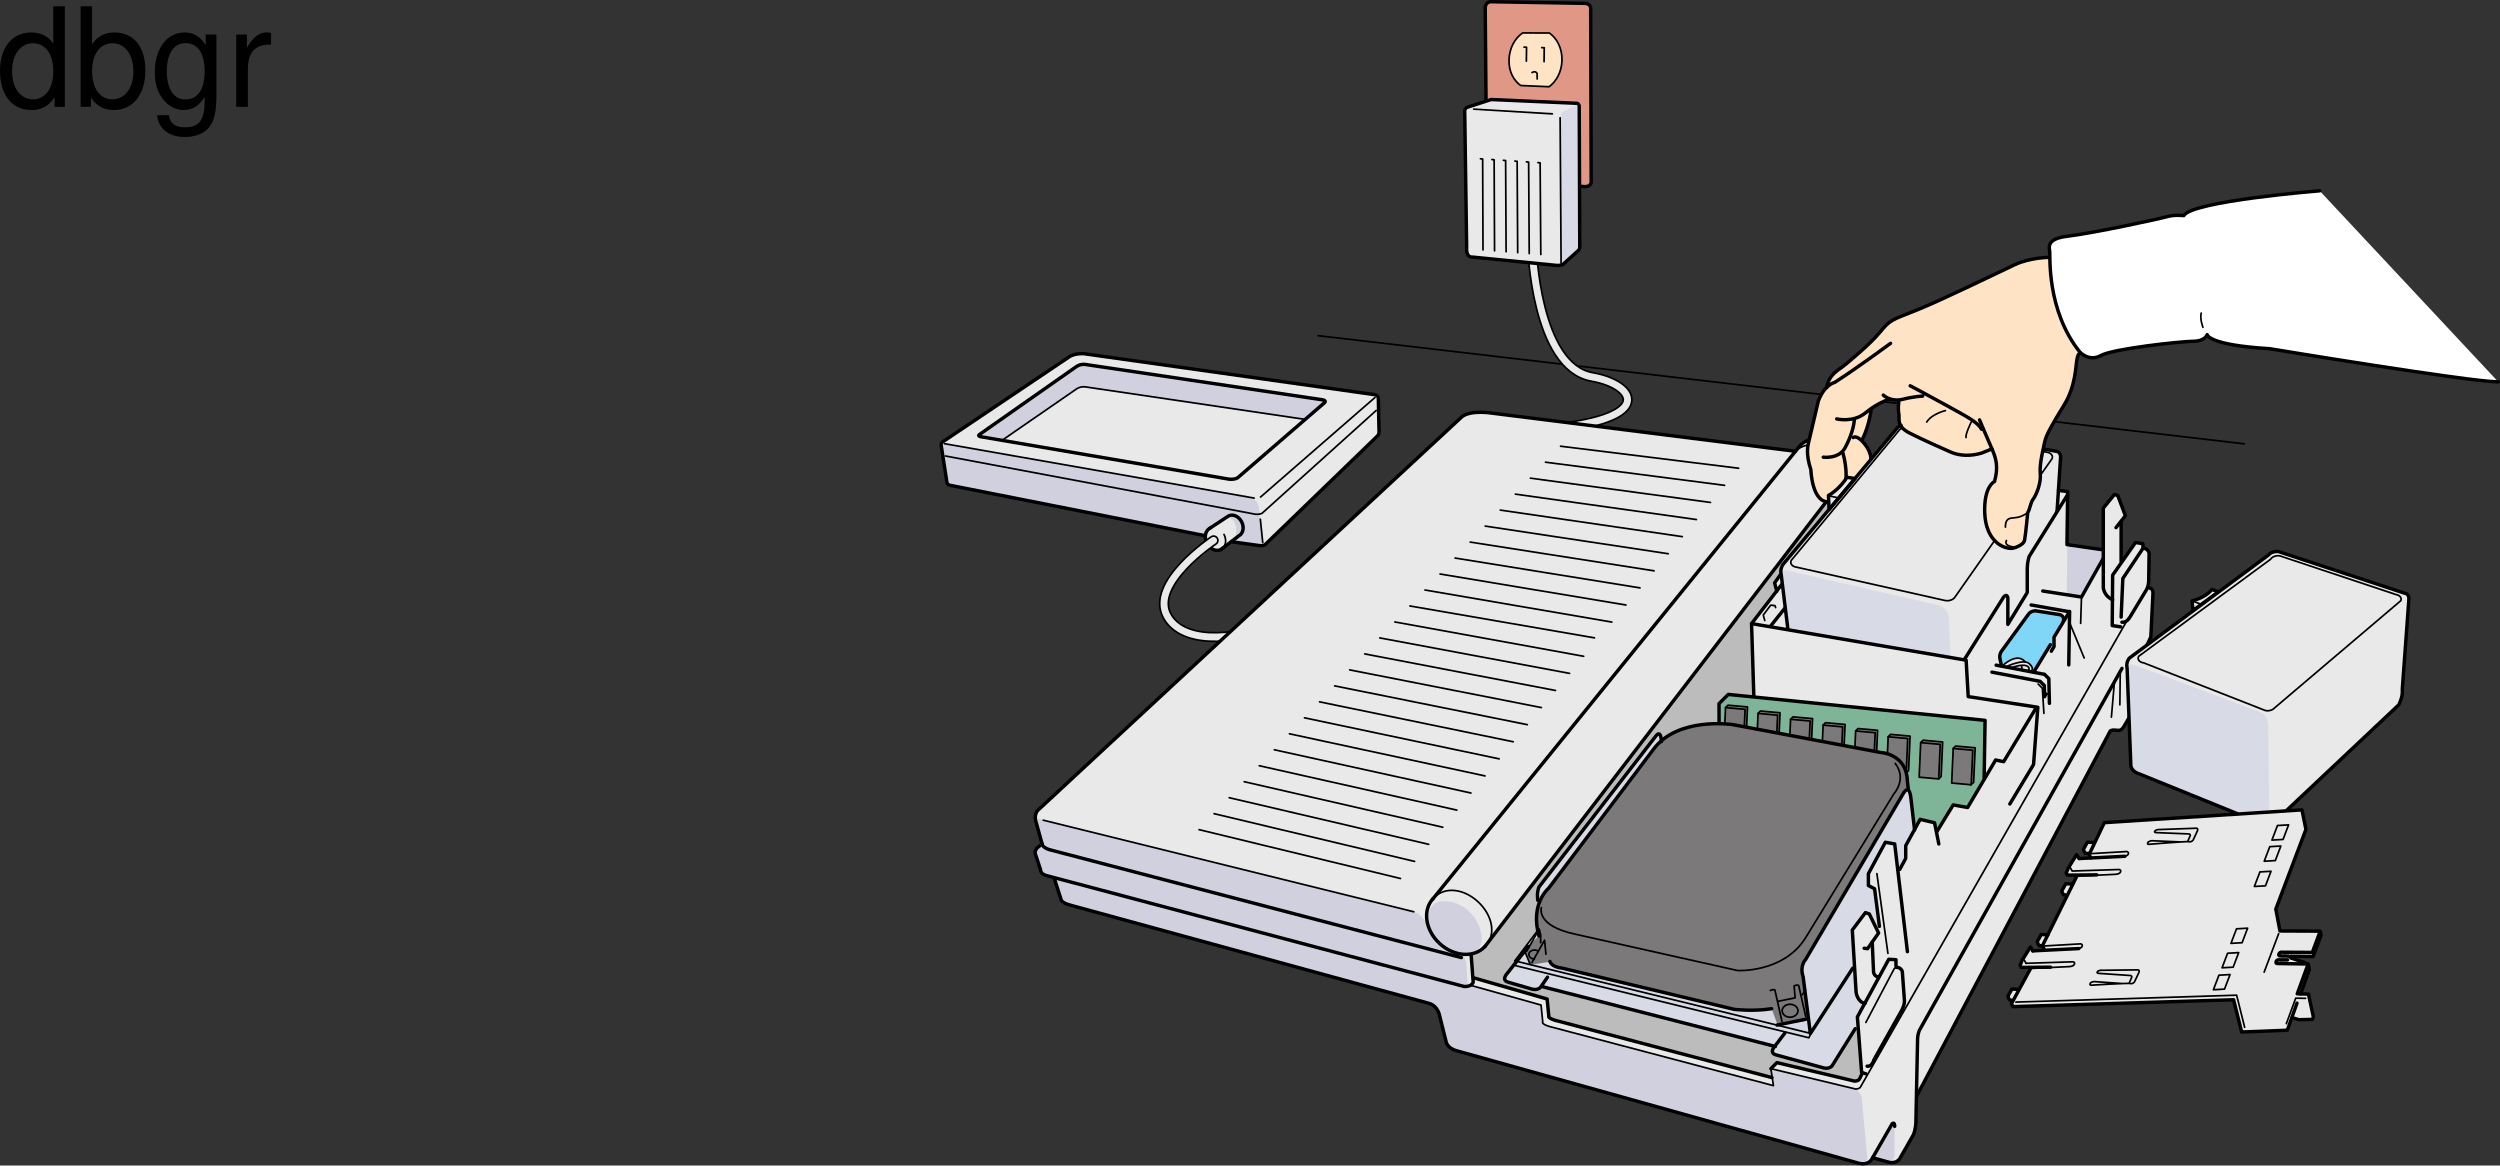 <svg xmlns="http://www.w3.org/2000/svg" xmlns:xlink="http://www.w3.org/1999/xlink" width="362.145" height="168.832"><rect width="100%" height="100%" fill="#333333" stroke="none"/><defs><path id="a" d="M9.906-14.578H8.234v5.422c-.687-1.063-1.812-1.625-3.218-1.625-2.72 0-4.5 2.187-4.5 5.515 0 3.547 1.718 5.72 4.562 5.72 1.438 0 2.438-.532 3.344-1.829V0h1.484Zm-4.61 5.36c1.798 0 2.938 1.577 2.938 4.093 0 2.422-1.156 4.031-2.921 4.031-1.829 0-3.047-1.625-3.047-4.062 0-2.438 1.218-4.063 3.03-4.063zm0 0"/><path id="b" d="M1.078-14.578V0h1.5v-1.344C3.375-.125 4.438.453 5.906.453c2.75 0 4.547-2.25 4.547-5.734 0-3.407-1.687-5.5-4.469-5.5-1.437 0-2.468.547-3.25 1.719v-5.516zm4.578 5.36c1.86 0 3.063 1.624 3.063 4.124 0 2.375-1.235 4-3.063 4-1.781 0-2.922-1.61-2.922-4.062 0-2.469 1.141-4.063 2.922-4.063zm0 0"/><path id="c" d="M8.078-10.484v1.53C7.234-10.218 6.313-10.78 5-10.78 2.453-10.78.703-8.42.703-5.061c0 1.765.422 3.046 1.313 4.109.78.906 1.78 1.406 2.859 1.406 1.266 0 2.172-.547 3.047-1.875v.547c0 2.797-.781 3.828-2.86 3.828-1.421 0-2.156-.547-2.328-1.75H1.047C1.203 3.141 2.734 4.36 5.016 4.36c1.546 0 2.828-.5 3.5-1.343.796-.97 1.109-2.282 1.109-4.735v-8.765zm-2.922 1.25c1.766 0 2.766 1.468 2.766 4.14 0 2.532-1.016 4.016-2.766 4.016-1.718 0-2.718-1.5-2.718-4.078 0-2.563 1-4.078 2.718-4.078zm0 0"/><path id="d" d="M1.375-10.484V0h1.688v-5.438c.015-2.515 1.062-3.64 3.359-3.578v-1.703a3.51 3.51 0 0 0-.64-.062c-1.079 0-1.907.64-2.86 2.203v-1.906zm0 0"/></defs><path fill="#e9e9e9" d="m174.598 77.607-36.989-7.312c-.449-.11-.449-.465-.449-.465l-.82-5.313c-.055-.402.273-.55.273-.55l18.121-12.172c.844-.676 2.25-.563 2.25-.563l42.239 5.953s.414.098.437.5l.102 4.75s.07.426-.239.73l-16.164 15.63s-.254.379-1.062.218l-3.863-.535-1.825 1.192s-.746.191-1.5-.563c-.437-.437-.636-1.125-.511-1.5"/><path fill="#d1d0df" d="M136.422 64.857s-.188-.625.625-.5l43.75 7.688s1.437.062 1.562 1.562l.5 4.5s.25.938-.937.875l-3.563-.5s.938-.625.688-2.062c-.25-1.438-1.125-1.5-1.375-1.438l-2.5 1.625s-.625.375-.563 1l-36.687-7.25s-.688.063-.75-.75l-.75-4.75m8.75-1.062-2.875-.5s-.938 0-.188-.438l13.625-9.625s.438-.687 2.063-.375l33.5 5.063s1.187 0 .375.625l-2.563 2.187-31.5-4.625s-1-.25-1.875.375l-10.562 7.313"/><path fill="none" stroke="#000" stroke-linecap="round" stroke-linejoin="round" stroke-width=".5" d="m178.434 78.478 3.863.535c.808.16 1.062-.218 1.062-.218l16.164-15.63c.309-.304.239-.73.239-.73l-.102-4.75c-.023-.402-.437-.5-.437-.5l-42.239-5.953s-1.406-.113-2.25.563l-18.12 12.172s-.329.148-.274.55l.82 5.313s0 .355.45.465l36.988 7.312"/><path fill="none" stroke="#000" stroke-linecap="round" stroke-linejoin="round" stroke-width=".5" d="M191.55 57.912c.786.113.223.504.223.504l-12.468 10.777s-.38.305-1.266.219l-35.976-6.152s-.45-.094-.231-.286l14.05-9.843s.567-.45 1.352-.336zm0 0"/><path fill="none" stroke="#000" stroke-linecap="round" stroke-linejoin="round" stroke-width=".25" d="m136.809 64.271 44.863 7.88m.933-.157 16.57-14.414M182.57 75.217l.348 3.382m-45.973-12.546 44.95 8.445s.578.05.933-.152l16.524-14.887"/><path fill="#fff" stroke="#000" stroke-linecap="round" stroke-linejoin="round" stroke-width=".25" d="M325.11 64.295 190.921 48.623"/><path fill="none" stroke="#000" stroke-linecap="round" stroke-linejoin="round" stroke-width=".5" d="m175.273 76.513 2.692-1.773c.637-.328 1.484.05 1.894.844.41.797.227 1.707-.406 2.035l-2.586 1.984"/><path fill="none" stroke="#000" stroke-linecap="round" stroke-linejoin="round" stroke-width=".5" d="M175.273 76.513c-.683.352-.878 1.333-.437 2.184.437.852 1.351 1.258 2.031.906.106-.054.2-.125.281-.207"/><path fill="none" stroke="#000" stroke-linecap="round" stroke-linejoin="round" stroke-width=".25" d="M177.148 79.396c.45-.445.532-1.254.16-1.976"/><path fill="none" stroke="#000" stroke-linecap="round" stroke-linejoin="round" stroke-width="1.5" d="M215.61 62.545c25.445-.25 22.195-6.696 15.015-7.942-8.187-1.422-8.707-18.93-8.707-18.93"/><path fill="none" stroke="#e9e9e9" stroke-linecap="round" stroke-linejoin="round" d="M215.61 62.545c25.445-.25 22.195-6.696 15.015-7.942-8.187-1.422-8.707-18.93-8.707-18.93"/><path fill="none" stroke="#000" stroke-linecap="round" stroke-linejoin="round" stroke-width="1.5" d="M175.797 78.283s-9.41 6.25-6.688 11.012c4.09 7.152 25.29 1.933 47.125-20.875l.493-.54"/><path fill="none" stroke="#e9e9e9" stroke-linecap="round" stroke-linejoin="round" d="M175.797 78.283s-9.41 6.25-6.688 11.012c4.09 7.152 25.29 1.933 47.125-20.875l.493-.54"/><path fill="none" stroke="#000" stroke-linecap="round" stroke-linejoin="round" stroke-width=".25" d="m145.234 63.732 10.649-7.351s.566-.45 1.351-.336l31.778 4.703"/><path fill="#e19785" d="m216.215 26.068 13.375.969c1.062-.016.902-.848.902-.848l-.074-24.695c.145-1.031-.844-1.008-.844-1.008L216.035.252s-.812-.082-.89.851l.21 24.04s.063.738.86.925"/><path fill="none" stroke="#000" stroke-linecap="round" stroke-linejoin="round" stroke-width=".5" d="m216.215 26.068 13.375.969c1.062-.016.902-.848.902-.848l-.074-24.695c.145-1.031-.844-1.008-.844-1.008L216.035.252s-.812-.082-.89.851l.21 24.04s.063.738.86.925zm0 0"/><path fill="#fee4c4" d="M220.277 12.385c-1.074-.797-1.718-2.055-1.683-3.696.035-1.683.832-3.148 1.98-3.918l3.867.012c1.121.781 1.86 2.254 1.825 3.945-.036 1.625-.778 3.047-1.864 3.836l-4.125-.18"/><path fill="none" stroke="#000" stroke-linecap="round" stroke-linejoin="round" stroke-width=".25" d="M220.277 12.385c-1.074-.797-1.718-2.055-1.683-3.696.035-1.683.832-3.148 1.98-3.918l3.867.012c1.121.781 1.86 2.254 1.825 3.945-.036 1.625-.778 3.047-1.864 3.836zm0 0"/><path fill="#e9e9e9" d="m228.766 15.447.074 20.375s-.012.344-.285.535l-2.215 2.004s-.613.16-1.106.059l-11.898-1.18s-.98.184-.879-1.383l-.277-19.484s-.141-.754.48-.867l3.348-1.09 12.457.55s.324.11.3.481"/><path fill="none" stroke="#000" stroke-linecap="round" stroke-linejoin="round" stroke-width=".25" d="m214.453 22.998.32.035.051 13.168m1.293-13.094.32.04.06 13.187m1.284-13.114.32.036.07 13.21m1.279-13.136.32.039.078 13.23m1.265-13.156.32.035.087 13.254m1.257-13.179.32.035.098 13.281"/><path fill="#fff" stroke="#000" stroke-linecap="round" stroke-linejoin="round" stroke-width=".25" d="m213.477 15.81 11.394.684"/><path fill="none" stroke="#000" stroke-linecap="round" stroke-linejoin="round" stroke-width=".25" d="m223.332 6.9.363.008-.023 2.027m-2.906-2.105.367.012-.028 2.023m.825 1.648s.488-.347.738.149l.004.773"/><path fill="#d8dbe6" d="M228.715 15.799s-.07-.868-.535-.528l-1.633.836s-.527.278-.516 1.082l.094 20.203s.012.993.828.387l1.39-1.258s.528-.402.512-1.457l-.14-19.265"/><path fill="none" stroke="#000" stroke-linecap="round" stroke-linejoin="round" stroke-width=".5" d="m228.766 15.447.074 20.375s-.012.344-.285.535l-2.215 2.004s-.613.16-1.106.059l-11.898-1.18s-.98.184-.879-1.383l-.277-19.484s-.141-.754.48-.867l3.348-1.09 12.457.55s.324.11.3.481zm0 0"/><path fill="#fff" stroke="#000" stroke-linecap="round" stroke-linejoin="round" stroke-width=".25" d="m225.996 17.06.14 21.075"/><path fill="#e9e9e9" d="M305.684 105.888s.218-.175.656-.132l.441.043s.48.09.832-.48l1.407-2.329s.351-.394.394-2.016l.172-3.863s-.129-.922.527-1.887l1.317-2.632s.133-.176.175-.746l.266-5.704s.262-1.007-.789-1.093c0 0 .129-.352.172-1.668l.047-3.07s.043-.88-.836-.922l-.086-.618-1.008-.172-2.066 2.848-.043-5.879.613-.875-1.094-2.941-.527-.133-1.582 1.934v6.097l-5.262-.746v-3.598l-.008-2.015.113-2.082-27.878-4.063-1.45 1.797-1.14-.172-1.621 2.235-1.317-.352s1.493-1.14 1.317-3.156c-.176-2.02-2.371-5.266-6.055-3.512 0 0-.879.79-1.23 1.406l-45.016-5.707s-2.367-.261-3.773 1.055l-60.676 56.293s-1.055.656-.57 2.191l.699 2.547s.043.262.132.438l-.57.48s-.57.352-.308 1.23l.703 2.192s.218.617.922.793l.964.219s.79 2.414.965 2.937c.176.528.528.836 1.317 1.055l51.332 14.04s2.11.175 2.457 2.28l.527 2.633s-.527 1.578 2.984 2.457l55.633 15.621s2.457.875 3.512-.175c0 0 .262-.176.7 0l1.667.351s.88.613 1.754-.969l1.582-2.804s.524-.618.438-2.809l.086-2.984 26.898-50.633 1.184-2.235"/><path fill="#d1d0df" d="m299.41 78.904 5.262.746v1.23l-3.168 5.626-2.102-.391.008-7.21m-149.219 40.628s-.351-1.055.352-.922l54.668 13.645s.789.175 1.668 1.93c0 0-.793-4.126 2.984-3.598 3.77.527 5.352 4.652 4.563 6.406-.793 1.754-2.547 1.14-2.547 1.14s.441.79.527 1.403l.219 3.293s.176-.047.395-.09l10.222 2.852.219 2.328s-.262.48.922.789l32.512 8.555-.352-2.415 12.242 2.899s.88.57.922 1.402c.043.832.79 8.469.79 8.469s.085.79-.438.875c0 0 .789.18 1.402-.965l2.543-4.562s.441-.79.441.351v4.125s-.175.88-.965.79l-2.195-.438s-.351.699-1.226.699c-.88 0 0 0 0 0l-58.707-16.145s-1.489-.261-1.93-1.753l-.879-3.512s-.262-1.492-1.84-1.844l-51.508-14.039s-1.273-.086-1.582-1.227l-.965-2.851-1.054-.262s-.524 0-.832-.879l-.657-2.02s-.398-.831.352-1.359l.48-.394-.746-2.676"/><path fill="#bdbcbc" d="m254.176 105.408-.45-15.074 3.657-4.668-.27-1.278 1.754-2.5.395.086-.172-.57.875-1.183.265.132.305-.265.57.09.133.304 2.985-3.902-.09-.309-.352-.086-.176-.57.922-1.23.309.09.219-.266.57.09.176.304.133-.175-.09-.395-.657-.086-.175-.394.613-.965-.832-.223-48.879 63.621s-.523 1.445-2.809 2.324l.352 3.336 10.707 3.157.219 2.503s.176.305.965.524l31.37 8.25-.175-1.23.879-.919 11.012 2.63s.656.175 1.007-.352l.352-.79-.129-.042-.66-8.07 1.098-1.977s-1.098-.219-1.23-1.711l-.22-3.73-6.406 9.785.047.175-.309.48-42.472-10.44-.086-.7 3.289-4.433s-.438-2.543.219-3.774l-.172-1.14s-.176-1.098.394-1.665l16.407-21.148s.968-1.8 1.144.305c0 0 3.793-3.336 9.606-2.367l3.863.441"/><path fill="#d8dbe6" d="M240.66 107.334v-.528s-.176-.918-.746-.175l-16.758 21.59s-.484.437-.441 1.402c.047.965.219 1.316.219 1.316s-.657 1.098-.22 3.817l-3.288 4.39.043.438-1.27 1.578s-.66.879.219 1.098l3.379 1.007s.965.352 1.488-.394l33.785 8.687-.218.438s-.485.613.57.879l6.8 1.8s.747.305 1.227-.398l3.64-5.832v-1.098l1.056-1.933s-1.227-.613-1.317-1.664l-.527-9.082 1.93-2.504.527.265 1.14 2.239.395-.485-.746-5.441-.875-.438v-1.753l2.457-4.563 1.36.309.437 4.078 1.14-2.02v-1.797l1.274-2.457-.527-4.738s-.086-.66-.395-.836c-.305-.176-35.758-7.195-35.758-7.195"/><path fill="#7b7979" d="m276.46 114.619-.17-1.582c-.138-3.856-3.864-4.035-3.864-4.035l-21.41-4.035s-8.075-1.23-11.582 3.683l-15.094 20.008s-2.73 2.23-1.406 6.934l-2.149 1.93.922 2.238 2.809-.442s.351.66 1.62.88c0 0 24.704 5.92 24.837 5.968.129.043 3.375.437 5.66-.047l.875 2.371 4.476-1.012-.879-6.402s-.394-.965.485-2.063l14.082-24s.484-.921.789-.394"/><path fill="none" stroke="#000" stroke-linecap="round" stroke-linejoin="round" stroke-width=".5" d="m260.09 65.373-43.98-5.527s-2.95-.493-4.301.492l-61.422 57s-.739.613-.246 1.965l.816 2.937s-.059.469 1.047.84l59.683 15.633"/><path fill="none" stroke="#000" stroke-linecap="round" stroke-linejoin="round" stroke-width=".25" d="m204.805 132.08-53.684-13.27"/><path fill="none" stroke="#000" stroke-linecap="round" stroke-linejoin="round" stroke-width=".5" d="m150.957 122.24-.71.578s-.446.469-.247.945l.742 2.254s-.074.586.918.836l60.395 16.04s1.105.12 1.351-.618l-.3-3.965m-60.356-10.968.926 2.847s-.059.469 1.047.84l52.297 14.32s1.105.243 1.472 1.594l.985 3.934s.12.98 1.593 1.351l57.985 16.215s1.597.613 2.21-.738l2.829-4.914s.367-.367.367.37"/><path fill="none" stroke="#000" stroke-linecap="round" stroke-linejoin="round" stroke-width=".5" d="m271.266 167.705 2.214.617c1.227.367 1.72-.492 1.72-.492l1.964-3.442c.367-.859.367-1.843.367-1.843l.246-12.04s0-.613.246-1.226l29.36-52.457"/><path fill="none" stroke="#000" stroke-linecap="round" stroke-linejoin="round" stroke-width=".25" d="m213.16 142.767 10.074 2.825.246 2.457s-.246.246.86.617l32.555 8.597-.368-2.457 12.282 2.95s.617 0 .738-.368l38.82-67.937"/><path fill="none" stroke="#000" stroke-linecap="round" stroke-linejoin="round" stroke-width=".5" d="M311.316 85.15s.614.063.555.863l-.308 6.266s-.247.488-.43.918l-1.168 2.211s-.305.371-.371 1.168l-.18 4.789s.18.555-.371 1.54l-1.43 2.413c-.351.57-.832.48-.832.48l-.441-.042c-.438-.043-.656.132-.656.132l-28.028 52.852"/><path fill="none" stroke="#000" stroke-linecap="round" stroke-linejoin="round" stroke-width=".25" d="m307.137 97.193-.059 4.91m-.797-3.191-.43 4.976M251.855 67.83l-25.796-3.192m23.757 5.668-25.941-3.355m23.898 5.832-26.078-3.516m24.039 5.993-26.222-3.68m24.179 6.156-26.359-3.844m24.32 6.321-26.504-4.004m24.462 6.481-26.641-4.165m24.601 6.637-26.785-4.324m24.746 6.804-26.926-4.492m24.883 6.965-27.066-4.648m24.551 6.933-26.735-4.62m25.168 7.288-27.347-4.972m25.304 7.449-27.488-5.137m25.449 7.613-27.629-5.297m25.586 7.774-27.77-5.461m25.731 7.937-27.91-5.62m25.868 8.097-28.052-5.785m26.012 8.262-28.195-5.946m26.152 8.418-28.332-6.105m26.293 8.582-28.476-6.266m26.433 8.742-28.613-6.43m26.574 8.907-28.758-6.594m26.715 9.07-28.894-6.753m26.855 9.23-29.039-6.914m26.996 9.391-29.176-7.079"/><path fill="none" stroke="#000" stroke-linecap="round" stroke-linejoin="round" stroke-width=".5" d="m215.102 137.111 51.457-67.062c1.367-1.45 1.171-3.852-.438-5.364-1.605-1.515-4.016-1.566-5.379-.117l-53.172 65.633"/><path fill="none" stroke="#000" stroke-linecap="round" stroke-linejoin="round" stroke-width=".25" d="M265.762 70.97c1.363-1.449 1.168-3.851-.438-5.367-1.605-1.511-4.015-1.562-5.379-.113m7.524 5.473-1.239-.184"/><path fill="none" stroke="#000" stroke-linecap="round" stroke-linejoin="round" stroke-width=".5" d="m306.523 76.431 1.352-1.722-1.105-2.946-.489-.125-1.601 1.965V85.15s.125 1.23 1.355 1.723m1.227-11.305v5.778"/><path fill="none" stroke="#000" stroke-linecap="round" stroke-linejoin="round" stroke-width=".5" d="m310.457 79.38-.062-.617-1.043-.183-3.317 4.73-.062 7.309 1.23.184"/><path fill="none" stroke="#000" stroke-linecap="round" stroke-linejoin="round" stroke-width=".5" d="M307.383 90.127s.68.183 1.23-.86l2.153-3.562s.488-.613.488-1.598l.062-3.992s-.12-.613-.859-.734l-2.95 4.422-.245 5.585m-30.957 48.465-1.844-15.601-1.352-.246-2.457 4.547v1.718l.895.473.703 5.441"/><path fill="none" stroke="#000" stroke-linecap="round" stroke-linejoin="round" stroke-width=".25" d="m271.883 126.553 1.597 11.546"/><path fill="none" stroke="#000" stroke-linecap="round" stroke-linejoin="round" stroke-width=".5" d="m270.04 137.361.491.063 1.598-2.274-1.352-2.762-.554-.187-1.903 2.52.551 9.03s.184 1.41 1.29 1.598"/><path fill="none" stroke="#000" stroke-linecap="round" stroke-linejoin="round" stroke-width=".5" d="m271.207 136.443.184 4.176s-.063.797.738.922m2.516-1.414c.738-.063.921.613.921.613l.309 4.238c0 .801-.492 1.54-.492 1.54l-3.93 7s-.246 1.042-.984.921"/><path fill="none" stroke="#000" stroke-linecap="round" stroke-linejoin="round" stroke-width=".5" d="M274.645 139.818v-.797l-1.043-.062-4.547 8.355.617 8.047.613.184"/><path fill="none" stroke="#000" stroke-linecap="round" stroke-linejoin="round" stroke-width=".25" d="m274.398 140.31-4.113 7.801"/><path fill="none" stroke="#000" stroke-linecap="round" stroke-linejoin="round" stroke-width=".5" d="M207.57 130.201c-1.535 1.672-1.097 4.578.985 6.488 2.078 1.907 5.008 2.094 6.547.422"/><path fill="none" stroke="#000" stroke-linecap="round" stroke-linejoin="round" stroke-width=".25" d="M215.238 136.978c1.535-1.675.922-4.465-1.156-6.37-2.078-1.91-4.84-2.216-6.375-.54"/><path fill="none" stroke="#000" stroke-linecap="round" stroke-linejoin="round" stroke-width=".5" d="m259.836 82.283 6.23-8.047m-44.676 62.879-3.07 3.91s-.875.906.098 1.235l3.332.968s.957.371 1.45-.27l.964-1.402m-.711 1.375 33.723 8.66"/><path fill="none" stroke="#000" stroke-linecap="round" stroke-linejoin="round" stroke-width=".25" d="m222.672 134.888-3.246 4.301 42.601 10.442.22-.442"/><path fill="none" stroke="#000" stroke-linecap="round" stroke-linejoin="round" stroke-width=".5" d="M224.516 139.275s.175.79 1.754.965l24.921 5.969s2.723.347 5.442-.09"/><path fill="none" stroke="#000" stroke-linecap="round" stroke-linejoin="round" stroke-width=".25" d="M261.055 144.096c.187-.211.351-.442.492-.696"/><path fill="none" stroke="#000" stroke-linecap="round" stroke-linejoin="round" stroke-width=".5" d="M240.66 107.424s0-1.934-.875-.703l-16.851 21.761s-.348.703-.172 1.93"/><path fill="none" stroke="#000" stroke-linecap="round" stroke-linejoin="round" stroke-width=".25" d="m261.582 147.295-1.031-4.547c-.219-.149-.66.07-.66.07l.148 1.727-2.531.511m.625 2.899-1.028-4.547c-.222-.148-.66.07-.66.07"/><path fill="none" stroke="#000" stroke-linecap="round" stroke-linejoin="round" stroke-width=".25" d="M259.305 147.35c.629 0 1.14-.419 1.14-.934 0-.516-.511-.934-1.14-.934-.63 0-1.14.418-1.14.934 0 .515.51.933 1.14.933zm-38.16-9.54 1.824-3.23.21.844v1.125m-.347 1.261a.894.894 0 0 0-.562-.187c-.438 0-.797.285-.797.644 0 .356.359.645.797.645"/><path fill="none" stroke="#000" stroke-linecap="round" stroke-linejoin="round" stroke-width=".25" d="m221.918 139.428 1.824-3.23.203 2.023m-3.203-.743.922 2.235"/><path fill="none" stroke="#000" stroke-linecap="round" stroke-linejoin="round" stroke-width=".5" d="m257.422 148.49 4.52-.922"/><path fill="none" stroke="#000" stroke-linecap="round" stroke-linejoin="round" stroke-width=".25" d="m219.426 139.19.129.698 42.472 10.442.22-.438"/><path fill="none" stroke="#000" stroke-linecap="round" stroke-linejoin="round" stroke-width=".5" d="m258.563 149.63-1.45 1.9s-.883.929.09 1.26l6.754 1.845s.957.37 1.45-.266l3.335-5.352m-55.285-7.371 10.656 3.07.242 2.458s-.242.242.864.613l31.465 8.312"/><path fill="none" stroke="#000" stroke-linecap="round" stroke-linejoin="round" stroke-width=".5" d="m256.527 154.806.875-.875 11.25 2.676s.614 0 .739-.37l.402-.817m-3.887-81.098-.265-1.074 2.48-3.293"/><path fill="none" stroke="#000" stroke-linecap="round" stroke-linejoin="round" stroke-width=".5" d="m265.668 72.588-.23.25-.434.68.172.437.683.074m-1.636 2.551-.266-.922 1.086-1.445.621.066.094.281"/><path fill="none" stroke="#000" stroke-linecap="round" stroke-linejoin="round" stroke-width=".5" d="m264.117 76.217-.3-.055-.13-.313-.03-.316.882-1.129.313.063m-5.239 7.859-.218-.79 1.085-1.444.618.066.097.281"/><path fill="none" stroke="#000" stroke-linecap="round" stroke-linejoin="round" stroke-width=".5" d="m259.55 82.096-.296-.051-.129-.317-.031-.312.883-1.133.312.063"/><path fill="none" stroke="#000" stroke-linecap="round" stroke-linejoin="round" stroke-width=".5" d="m259.309 81.974-.442-.086-1.797 2.543.313 1.235m1.327-1.801-4.983 6.469"/><path fill="none" stroke="#000" stroke-linecap="round" stroke-linejoin="round" stroke-width=".25" d="m255.64 89.885-.218-.786 1.078-1.437.617.066.094.282"/><path fill="none" stroke="#000" stroke-linecap="round" stroke-linejoin="round" stroke-width=".5" d="m260.488 85.67-4.18 5.246"/><path fill="none" stroke="#000" stroke-linecap="round" stroke-linejoin="round" stroke-width=".25" d="m301.52 86.486-.122 3.813"/><path fill="#e9e9e9" d="m259.672 96.693-1.652-13.46c-.211-.977.343-1.567.343-1.567l16.434-19.621c.562-.676 1.523-.535 1.523-.535l21.516 3.863s.7.035.656.91l-.914 13.914s.176.879-.527 2.281l-12.719 19.953s-.527 1.582-2.809.88l-20.535-5.036s-1.406-.351-1.316-1.582"/><path fill="none" stroke="#000" stroke-linecap="round" stroke-linejoin="round" stroke-width=".25" d="M276.441 61.904a1.56 1.56 0 0 0-.449-.012c-.43.047-.785.254-.949.516l-15.535 18.73a.578.578 0 0 0-.09.383c.039.332.383.578.832.64l21.465 4.817c.164.035.347.047.535.028.375-.043.695-.207.879-.422l14.117-20.125a.573.573 0 0 0 .055-.313c-.04-.32-.356-.562-.778-.633zm0 0"/><path fill="#fee4c4" d="M304.938 49.947c-1.782.992-2.981.563-2.981.563l-.45.28-.394.509s-.117.09-.265.836c-.153.753-.153 3.75-1.801 6.449-1.79 2.926-2.66 4.445-2.848 5.394-.148.75-.8 3.254-.652 4.602.152 1.348-.559 3.094-1.004 3.691-.453.602-.438 1.387-.813 1.989 0 0-.296 3.148-.449 3.972-.148.824-1.73 1.192-1.73 1.192-1.5.148-3.899-1.203-4.047-5.098-.152-3.898 1.414-4.57 1.414-4.57.598-2.102.23-3.375-.367-4.727l-1.5.602c-1.496.449-3.145.449-4.496-.153-1.348-.597-3.746-1.648-5.844-2.699-2.102-1.047-1.5-2.098-1.652-2.848-.149-.75 0-1.796 0-1.796l.601-.301c-1.8.449-2.851-.602-2.851-.602l.902.602s-1.168.32-2.61 1.312l-.09.637s-.148 1.5-1.199 3.598l.098.625c1.047 1.199 1.145 2.539 1.145 2.539l-2.36 2.758-1.125-.172-.172.172-.433-3.672c.898 3.297.597 6.746-1.95 7.047-2.55.296-2.699-4.649-2.699-4.649-.75-2.25-.449-3.45-.3-4.05.152-.598 1.386-5.891 1.386-5.891l1.176-1.93c.453-2.098 1.785-2.523 2.836-3.422 1.047-.902 3.45-2.848 4.945-4.648 1.5-1.797 1.5-1.649 5.246-3.149 3.75-1.5 11.997-5.547 14.247-6.593 2.246-1.051 4.94-1.063 4.94-1.063l.09-.742c-.077-.613-.53-1.88 2.54-2.258"/><path fill="none" stroke="#000" stroke-linecap="round" stroke-linejoin="round" stroke-width=".5" d="M296.793 37.283s-2.695.012-4.941 1.063c-2.25 1.046-10.497 5.093-14.247 6.593-3.746 1.5-3.746 1.352-5.246 3.149-1.496 1.8-3.898 3.746-4.945 4.648-1.05.899-2.383 1.324-2.836 3.422"/><path fill="none" stroke="#000" stroke-linecap="round" stroke-linejoin="round" stroke-width=".5" d="M273.86 49.736s-4.833 3.57-8.106 5.668c0 0-1.45.285-2.352 2.684 0 0-1.234 5.293-1.386 5.89-.149.602-.45 1.801.3 4.051 0 0 .149 4.945 2.7 4.649 2.546-.301 2.847-3.75 1.949-7.047"/><path fill="none" stroke="#000" stroke-linecap="round" stroke-linejoin="round" stroke-width=".5" d="M264.117 66.228s2.246.301 3.145-1.347c.902-1.649 1.351-3.301 1.351-4.2"/><path fill="none" stroke="#000" stroke-linecap="round" stroke-linejoin="round" stroke-width=".5" d="M266.063 60.681s2.398.602 4.199-.898c1.797-1.5 3.449-1.95 3.449-1.95"/><path fill="none" stroke="#000" stroke-linecap="round" stroke-linejoin="round" stroke-width=".5" d="M272.809 57.232s1.05 1.051 2.851.602c1.797-.45 2.848-.45 2.848-.45m-1.798-1.499s2.845 1.5 5.544 3c2.7 1.496 4.2 2.246 4.797 3.296m-15.996-2.894s-.242 2.289-1.293 4.39m-1.302-.297s.454-.449 1.5.75c1.052 1.2 1.052 2.25 1.052 2.25m4.047-8.245s-.149 1.046 0 1.796c.152.75-.45 1.801 1.652 2.848 2.098 1.05 4.496 2.102 5.844 2.7 1.351.6 3 .6 4.496.152l1.5-.602"/><path fill="none" stroke="#000" stroke-linecap="round" stroke-linejoin="round" stroke-width=".25" d="M281.805 59.482s-1.95.45-2.7 1.649m6.45-.001s-.899 1.801-.75 2.25"/><path fill="none" stroke="#000" stroke-linecap="round" stroke-linejoin="round" stroke-width=".5" d="M301.113 51.299s-.117.09-.265.836c-.153.753-.153 3.75-1.801 6.449-1.79 2.926-2.66 4.445-2.848 5.394-.148.75-.8 3.254-.652 4.602.152 1.348-.559 3.094-1.004 3.691-.453.602-.438 1.387-.813 1.989 0 0-.296 3.148-.449 3.972-.148.824-1.73 1.192-1.73 1.192-1.5.148-3.899-1.203-4.047-5.098-.152-3.898 1.414-4.57 1.414-4.57.598-2.102.23-3.375-.367-4.727-.598-1.348-1.797-4.2-1.797-4.2"/><path fill="none" stroke="#000" stroke-linecap="round" stroke-linejoin="round" stroke-width=".25" d="M293.508 74.408s-.684.516-1.656.59c-.766.062-1.352.074-1.352 1.351m.152 1.95s-.601.898 1.575.972"/><path fill="#e9e9e9" d="m264.96 73.822-.093-2.055c1.625-.886 2.684-2.632 2.684-2.632l1.176.191-3.766 4.496"/><path fill="none" stroke="#000" stroke-linecap="round" stroke-linejoin="round" stroke-width=".5" d="m264.96 73.822-.093-2.055c1.625-.886 2.684-2.632 2.684-2.632l1.176.191zm0 0"/><path fill="none" stroke="#000" stroke-linecap="round" stroke-linejoin="round" stroke-width=".25" d="m265.125 71.865 1.086.234"/><path fill="#d8dbe6" d="M258.121 83.701s-.453-1.52 1.18-.957l21.375 4.894s1.52.223 1.629 1.915l.508 12.597s.113 1.461-1.407 1.125l-20.304-4.949s-1.239-.395-1.407-1.293l-1.574-13.332"/><path fill="none" stroke="#000" stroke-linecap="round" stroke-linejoin="round" stroke-width=".5" d="m296.082 65.056 1.754.317s.7.035.656.91l-.914 13.914s.176.879-.527 2.281l-12.719 19.953s-.527 1.582-2.809.88l-20.535-5.036s-1.406-.351-1.316-1.582l-1.652-13.46c-.211-.977.343-1.567.343-1.567l16.434-19.621a1.45 1.45 0 0 1 .582-.414"/><path fill="#fff" stroke="#000" stroke-linecap="round" stroke-linejoin="round" stroke-width=".5" d="M336.02 27.642s-18.52 1.485-19.684 3.594c0 0-1.332-.164-2.422.149-1.09.316-10.547 2.367-14.46 2.84-3.052.367-2.606 1.624-2.532 2.234.074.61-.465 8.492 4.332 14.5 0 0 1.308 1.515 3.086.535 1.773-.977 11.36-2.027 13.465-2.063 0 0 1.496.04 1.922-.957 0 0 .109 1.512 9.046 2.036 0 0 29.016 4.808 33.122 4.808"/><path fill="none" stroke="#000" stroke-linecap="round" stroke-linejoin="round" stroke-width=".25" d="M319.113 47.412s-.468-1.191-.25-2.059"/><path fill="#e9e9e9" d="m254.176 104.623-.45-14.29 31.083 5.302-.204-.18 5.641-8.973c.524-.586.606.14.606.14v3.825l2.812-4.613v-3.488c0-.899.27-1.727.27-1.727l5.582-8.961-.09 11.477-14.738 21.601-30.512-.113"/><path fill="none" stroke="#000" stroke-linecap="round" stroke-linejoin="round" stroke-width=".5" d="m299.516 71.658-5.582 8.961s-.27.828-.27 1.727v3.488l-2.812 4.613v-3.824s-.082-.727-.606-.14l-5.64 8.972m6.534 21.008 3.438-5.715.617-8.293-10.082-1.547-.304-5.273-31.082-5.301.449 14.289"/><path fill="none" stroke="#000" stroke-linecap="round" stroke-linejoin="round" stroke-width=".5" d="m304.672 79.65-5.254-.762.098-7.68-1.329-.167"/><path fill="none" stroke="#000" stroke-linecap="round" stroke-linejoin="round" stroke-width=".25" d="m301.91 95.314-2.058-4.98m-4.61 8.75.613.617.22 3.64"/><path fill="none" stroke="#000" stroke-linecap="round" stroke-linejoin="round" stroke-width=".5" d="m299.8 88.576-.124 7.738m-3.5 1.383.613.61.086 3.578m-.52-1.355-.175.39-.043-1.614-.61-.609-6.98-1.332m16.125-16.485-3.152 5.606-5.606-.875"/><path fill="#7fd6f7" d="M289.727 95.51c-.168-.618.168-1.125.168-1.125l3.937-5.403c.34-.504 1.012-.504 1.012-.504l3.547.563c.39.055.562.562.562.562l-.058.395-1.348 2.36v1.296l-.508.844v-1.07l-2.477 3.937h-.449s.617-.394.059-1.012c-.567-.62-.844-.449-.844-.449s-.453-.621-1.07-.562c-.617.054-1.07.054-2.305 1.18l-.226-1.012"/><path fill="none" stroke="#000" stroke-linecap="round" stroke-linejoin="round" stroke-width=".5" d="m297.012 93.388-2.403 3.958m-.382-9.711 5.546.984-2.234 3.684.008 1.351-.394.676"/><path fill="none" stroke="#000" stroke-linecap="round" stroke-linejoin="round" stroke-width=".5" d="m289.953 96.521-.226-1.011c-.168-.618.168-1.125.168-1.125l3.937-5.403c.34-.504 1.012-.504 1.012-.504l3.547.563c.39.055.562.562.562.562l-.058.395m-2.75 7.683-6.98-1.328"/><path fill="none" stroke="#000" stroke-linecap="round" stroke-linejoin="round" stroke-width=".25" d="M290.121 96.408s2.082-2.023 3.262-.504"/><path fill="none" stroke="#000" stroke-linecap="round" stroke-linejoin="round" stroke-width=".25" d="M290.738 96.521s2.418-1.125 3.207-.39c.785.726.336 1.011.336 1.011"/><path fill="none" stroke="#000" stroke-linecap="round" stroke-linejoin="round" stroke-width=".25" d="M291.3 96.748s1.575-.617 2.305-.281c.528.242.247.656.227.675"/><path fill="none" stroke="#000" stroke-linecap="round" stroke-linejoin="round" stroke-width=".25" d="M292.82 96.467s.114.222.055.449"/><path fill="#7eb498" d="m277.117 120.408-28.094-15.453-.008-3.031 1.336-1.332 37.203 3.757-.136 8.356-2.512 4.156-1.988-.348-2.426 3.81-.348-1.212-1.988-.433-1.039 1.73"/><path fill="#7b7979" stroke="#000" stroke-linecap="round" stroke-linejoin="round" stroke-width=".25" d="m285.457 113.685.441-.355.223-5.008-2.832-.254-.351.352m-2.102 4.414.352-.352.222-5.004-2.832-.254-.351.352m-2.102 4.414.348-.352.222-5.007-2.828-.254-.351.351m-2.106 4.414.352-.351.222-5.004-2.828-.254-.351.352m-2.105 4.414.35-.352.223-5.008-2.832-.254-.347.352m-2.106 4.414.352-.352.223-5.003-2.833-.254-.351.351m-2.102 4.414.352-.351.223-5.008-2.832-.254-.352.352m-2.102 4.414.352-.352.219-5.008-2.828-.25-.352.352"/><path fill="#7b7979" d="m282.715 113.428 2.832.253.223-5.007-2.832-.254-.223 5.008"/><path fill="none" stroke="#000" stroke-linecap="round" stroke-linejoin="round" stroke-width=".25" d="m282.715 113.428 2.832.253.223-5.007-2.832-.254zm0 0"/><path fill="#7b7979" d="m278.004 112.58 2.832.254.223-5.008-2.832-.25-.223 5.004"/><path fill="none" stroke="#000" stroke-linecap="round" stroke-linejoin="round" stroke-width=".25" d="m278.004 112.58 2.832.254.223-5.008-2.832-.25zm0 0"/><path fill="#7b7979" d="m273.293 111.736 2.832.254.223-5.008-2.832-.254-.223 5.008"/><path fill="none" stroke="#000" stroke-linecap="round" stroke-linejoin="round" stroke-width=".25" d="m273.293 111.736 2.832.254.223-5.008-2.832-.254zm0 0"/><path fill="#7b7979" d="m268.582 110.888 2.828.254.223-5.004-2.828-.253-.223 5.003"/><path fill="none" stroke="#000" stroke-linecap="round" stroke-linejoin="round" stroke-width=".25" d="m268.582 110.888 2.828.254.223-5.004-2.828-.253zm0 0"/><path fill="#7b7979" d="m263.871 110.045 2.828.254.223-5.008-2.828-.254-.223 5.008"/><path fill="none" stroke="#000" stroke-linecap="round" stroke-linejoin="round" stroke-width=".25" d="m263.871 110.045 2.828.254.223-5.008-2.828-.254zm0 0"/><path fill="#7b7979" d="m259.16 109.197 2.828.254.223-5.008-2.832-.25-.219 5.004"/><path fill="none" stroke="#000" stroke-linecap="round" stroke-linejoin="round" stroke-width=".25" d="m259.16 109.197 2.828.254.223-5.008-2.832-.25zm0 0"/><path fill="#7b7979" d="m254.45 108.353 2.827.254.223-5.008-2.832-.253-.219 5.007"/><path fill="none" stroke="#000" stroke-linecap="round" stroke-linejoin="round" stroke-width=".25" d="m254.45 108.353 2.827.254.223-5.008-2.832-.253zm0 0"/><path fill="#7b7979" d="m249.734 107.51 2.832.25.223-5.008-2.832-.25-.223 5.008"/><path fill="none" stroke="#000" stroke-linecap="round" stroke-linejoin="round" stroke-width=".25" d="m249.734 107.51 2.832.25.223-5.008-2.832-.25zm0 0"/><path fill="none" stroke="#000" stroke-linecap="round" stroke-linejoin="round" stroke-width=".5" d="m249.023 104.955-.008-3.031 1.336-1.332 37.203 3.757-.136 8.356"/><path fill="#7b7979" d="m253.27 112.076 19.91 7.145 2.25-3.883c.675-1.184.988-.809.988-.809l-.2-2.285c-.452-2.59-3.152-3.094-3.152-3.094l-21.597-4.05c-.73-.114-2.645-.282-2.645-.282l-.676 5.738 5.122 1.52"/><path fill="none" stroke="#000" stroke-linecap="round" stroke-linejoin="round" stroke-width=".5" d="m276.46 114.619-.17-1.582c-.138-3.856-3.864-4.035-3.864-4.035l-21.41-4.035s-8.075-1.23-11.582 3.683l-15.094 20.008s-2.73 2.23-1.406 6.934"/><path fill="none" stroke="#000" stroke-linecap="round" stroke-linejoin="round" stroke-width=".25" d="M223.285 131.467s-.875 2.632 4.914 3.859l23.52 5.266s6.668.351 9.828-4.739l12.808-20.882s1.934-2.11.176-4.391"/><path fill="none" stroke="#000" stroke-linecap="round" stroke-linejoin="round" stroke-width=".5" d="m294.918 102.596-4.672 7.738-1.164-.242-4.055 6.879-2.09-.372-2.332 3.809"/><path fill="#d8dbe6" d="m276.781 121.13.563-1.011-.508-4.727s-.223-2.082-1.293-.222l-2.98 5.117 4.218.844"/><path fill="none" stroke="#000" stroke-linecap="round" stroke-linejoin="round" stroke-width=".5" d="m277.34 120.232-.527-4.562s-.176-2.457-1.227-.524l-14.04 23.867s-.878.875-.35 2.458l1.05 8.246 6.145-9.477"/><path fill="none" stroke="#000" stroke-linecap="round" stroke-linejoin="round" stroke-width=".5" d="m280.852 122.252-.618-3.07-2.086-.493-2.09 3.809v1.844l-.859 1.593"/><path fill="#e9e9e9" d="m317.672 88.431-.133-1.39c2.102-.524 2.863-1.649 2.863-1.649l.98.336-3.71 2.703"/><path fill="none" stroke="#000" stroke-linecap="round" stroke-linejoin="round" stroke-width=".5" d="m317.672 88.431-.133-1.39c2.102-.524 2.863-1.649 2.863-1.649l.98.336zm0 0"/><path fill="none" stroke="#000" stroke-linecap="round" stroke-linejoin="round" stroke-width=".25" d="m317.785 87.135.899.34"/><path fill="#e9e9e9" d="m324.168 117.896-14.258-5.785s-1.336-.336-1.25-1.5l-.531-13.793c-.203-.93.328-1.488.328-1.488l20.14-14.922c.532-.64 1.446-.512 1.446-.512l18.281 6.035s.664.036.621.868l-.96 13.132s.163.832-.5 2.168l-16.391 15.43"/><path fill="none" stroke="#000" stroke-linecap="round" stroke-linejoin="round" stroke-width=".25" d="M330.25 80.521a1.543 1.543 0 0 0-.426-.008c-.41.047-.746.243-.902.493l-19.098 14.047a.544.544 0 0 0-.086.363c.035.312.364.55.79.605l17.613 6.899c.156.035.328.047.507.027.356-.04.66-.195.836-.398l18.282-15.528a.51.51 0 0 0 .05-.293c-.035-.304-.34-.535-.738-.601zm0 0"/><path fill="#d8dbe6" d="M308.242 97.287s-.316-1.55 1.258-.852l17.61 6.61s1.492.355 1.46 2.047l.16 13.078s-.011 1.468-1.496 1l-17.285-7.055s-1.199-.5-1.289-1.41l-.418-13.418"/><path fill="none" stroke="#000" stroke-linecap="round" stroke-linejoin="round" stroke-width=".5" d="m324.168 117.896-14.258-5.785s-1.336-.336-1.25-1.5l-.531-13.793c-.203-.93.328-1.488.328-1.488l20.14-14.922c.532-.64 1.446-.512 1.446-.512l18.281 6.035s.664.036.621.868l-.96 13.132s.163.832-.5 2.168l-16.391 15.43"/><path fill="#e9e9e9" d="m296.8 135.146-.152.27-.96-.047-.57 1.031.09.3.183.286.48.016.297.633-1.7.105-.339-.563-1.195 1.903-.309.75.176.308 4.238-.035-2.914.227-1.727 2.988-.96-.047-.575 1.031.094.301.184.281.48.02-.238.477.199.437 31.969-.996 1.164 4.656c-.258.051 6.62-.246 6.62-.246l1.403-3.922-.64 2.121.914.278 1.941-.04.156-.374-.714-3.29-1.622-.043.5-.004 1.258-3.539-.176-.777-.414-.176-2.093-.695c-.094-.25-.41-.277-.41-.277l.359.02 3.277.05 1.149-3.082-.121-.598-5.832-.027-.602-3.172 4.363-11.535-.574-2.832-28.629 1.851-1.277 2.7-.219.175-.957-.046-.574 1.035.09.3.183.282.485.02.296.628-1.699.106-.344-.563-1.19 1.906-.313.746.175.313 4.239-.04-2.88.188-.644 1.145-.957-.047-.574 1.031.09.301.183.281.485.02-2.625 5.496"/><path fill="none" stroke="#000" stroke-linecap="round" stroke-linejoin="round" stroke-width=".25" d="m330.719 121.6.8-2.11-1.609.094-.8 2.11zm-1.121 3.062.8-2.106-1.605.09-.8 2.11zm-1.426 3.66.8-2.11-1.605.094-.804 2.106zm-3.387 8.238.8-2.105-1.608.094-.801 2.105zm-1.293 3.543.801-2.11-1.61.095-.8 2.105zm-1.254 3.18.801-2.11-1.61.094-.8 2.106zm-22.066-17.105 6.621-.215s.504-.074.398.304c-.101.375-.77.387-.77.387l-5.577.266m1.808-3.25 5.418-.317s.32.04.243.32c-.075.282-.504.368-.504.368m23.386 24.242 1.36-3.691 1.425.027m-3.898-9.367-2.102 5.574m-27.808-14.648-.254-.454m17.02-3.906.308-.703s.172-.258-.2-.316l-4.491-.18s-.617.031-.403-.23c.215-.266.668-.223.668-.223l5.223-.188s.426-.086.289.34l-.625 1.348s-.234.36-.617.258c-.281-.078-5.719.375-5.719.375s-.469.093-.195-.317c0 0 .273-.187.539-.195l4.094.168m-7.356 20.402.317-.715s.171-.261-.184-.332l-4.371-.297s-.602.016-.387-.25c.215-.265.656-.21.656-.21l5.094-.06s.418-.073.27.36l-.641 1.367s-.238.364-.61.247c-.269-.086-5.577.238-5.577.238s-.461.082-.184-.332c0 0 .27-.184.531-.184l3.98.278m-13.859-2.922 6.617-.215s.504-.07.403.305c-.106.378-.77.386-.77.386l-5.578.27m1.809-3.251 5.418-.316s.32.036.242.317c-.078.285-.504.367-.504.367"/><path fill="none" stroke="#000" stroke-linecap="round" stroke-linejoin="round" stroke-width=".5" d="m301.125 137.408-6.656.332"/><path fill="none" stroke="#000" stroke-linecap="round" stroke-linejoin="round" stroke-width=".25" d="m293.488 139.545-.254-.45"/><path fill="none" stroke="#000" stroke-linecap="round" stroke-linejoin="round" stroke-width=".5" d="m336.102 134.885-5.832-.028-.602-3.172 4.363-11.535-.574-2.832-28.629 1.852-2.129 4.46m5.11.41-6.653.329m33.199 15.273-1.582 4.32 1.622.044.714 3.289-.156.375-1.941.039-.914-.277m-36.141-10.629 4.887-9.883m.312-2.551-.343-.563-1.192 1.907-.312.746.175.312 4.239-.039m-4.297 2.918-.485-.02-.183-.28-.09-.301.574-1.032.957.047m31.598 10.449 3.277.051 1.149-3.082-.121-.597-1.145 3.078-4.297-.024s-.379-.105-.531.239c-.156.343.281.3.281.3l1.027.016s.317.027.41.277l2.094.696"/><path fill="none" stroke="#000" stroke-linecap="round" stroke-linejoin="round" stroke-width=".5" d="m331.367 139.045-1.113-.004s-.375-.102-.531.238c-.157.344.28.3.28.3l4.352.063.176.778-1.258 3.539m-.535 1.351-1.402 3.922s-6.879.297-6.621.246l-1.164-4.656-31.969.996-.2-.437 2.743-5.051m9.207-18.285-.957-.047-.574 1.035.09.3.183.282.485.02.296.628m-8.386 13.477-.34-.562-1.195 1.902-.309.75.176.308 4.238-.035m-5.418 4.801-.48-.02-.184-.28-.094-.301.575-1.032.96.047m4.25-7.902-.96-.047-.57 1.031.09.3.183.286.48.016.297.633"/><path fill="none" stroke="#000" stroke-linecap="round" stroke-linejoin="round" stroke-width=".25" d="m325.156 148.814-1.16-4.652-31.973.996"/><g transform="translate(-15.39 -6.205)"><use xlink:href="#a" width="100%" height="100%" x="14.875" y="21.687"/><use xlink:href="#b" width="100%" height="100%" x="25.995" y="21.687"/><use xlink:href="#c" width="100%" height="100%" x="37.115" y="21.687"/><use xlink:href="#d" width="100%" height="100%" x="48.235" y="21.687"/></g></svg>
